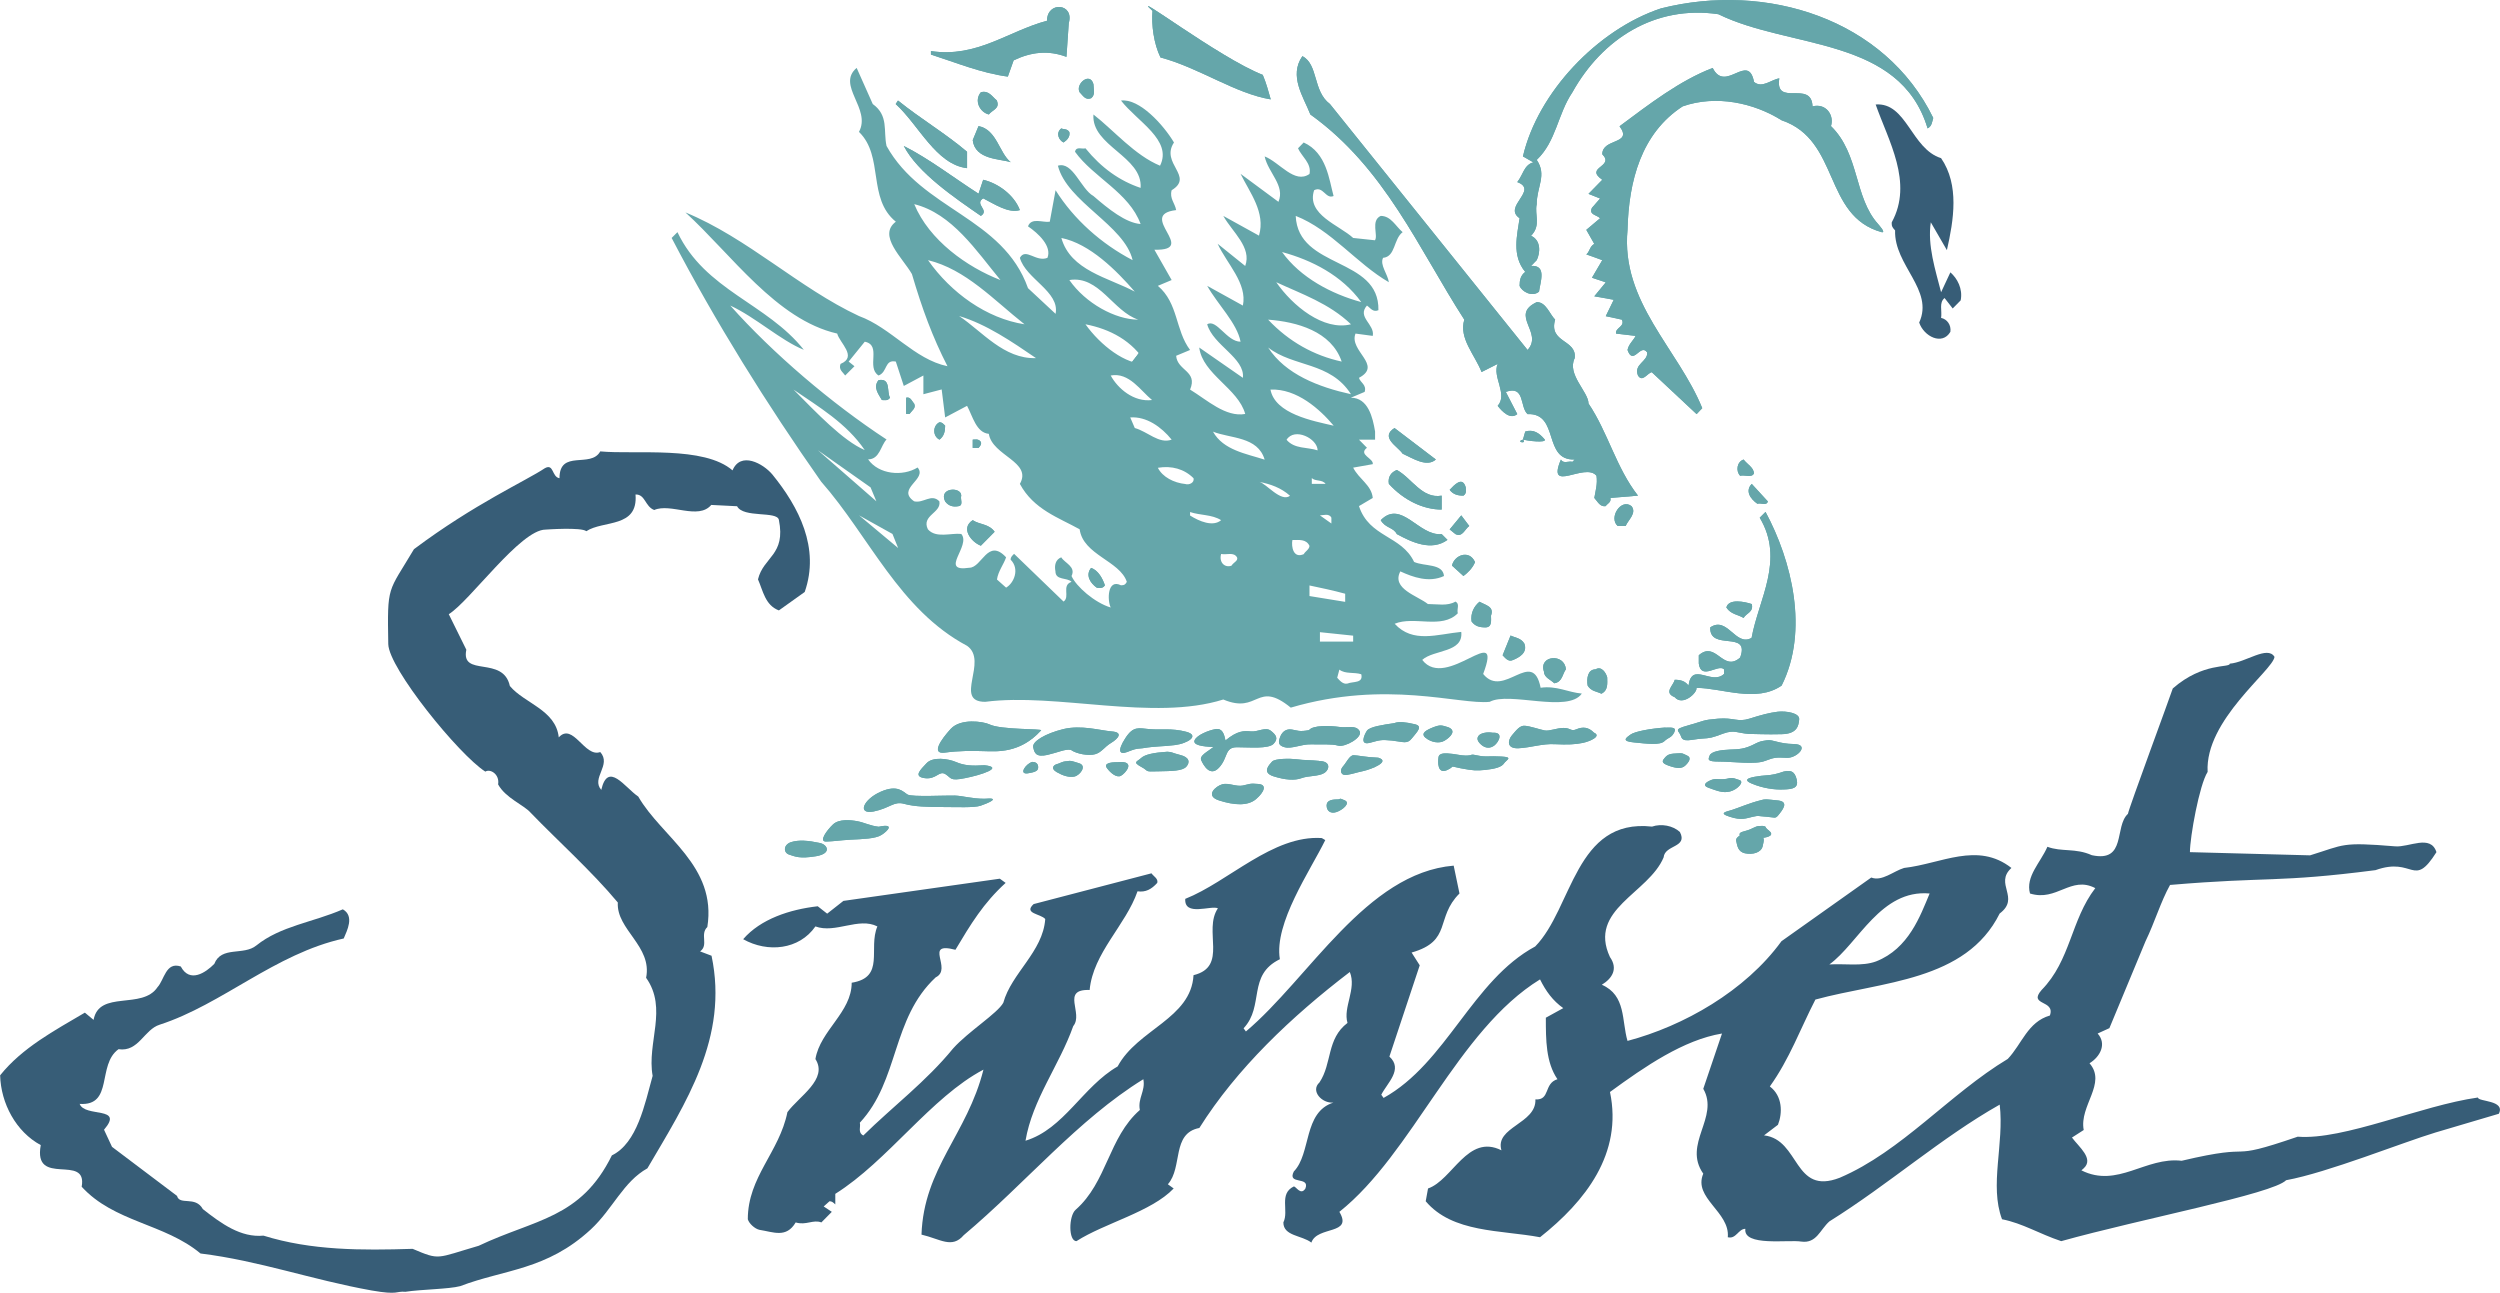 <svg version="1.2" xmlns="http://www.w3.org/2000/svg" viewBox="0 0 1723 891" width="1723" height="891">
	<title>Property 1=Default-svg</title>
	<style>
		.s0 { fill: #375d77 } 
		.s1 { fill: #65a6aa } 
	</style>
	<path id="Layer" class="s0" d="m504.8 324.3c5.6-13.5 21.2-4.8 27.5 2.7 18.3 22.5 32.9 50.7 22.3 81l-17.8 12.7c-9.5-3.6-10.9-13.5-14.4-21.4 3.8-15.7 19.3-16.6 14.4-41-1.2-6.3-24.5-1.1-28.8-9.4l-17.8-0.9c-9 10.6-28-1.5-39.3 3.5-6.4-2.4-6.1-10.9-12.9-10.7 1.9 23.3-22.2 17.6-33.9 25.3-3.4-2.9-28.1-1.1-28.1-1.1-17.3 0-52.2 49.4-66.7 58.3l12.1 24.5c-4 19.2 25.4 3.8 30 25 10 12 31.7 16.4 33.7 35.4 9.8-10.7 17.9 14.2 28.6 10.1 8 9-6.5 17.9 0.7 26.1 4.6-20.1 16.3-1.6 25.5 4.6 16.1 28 54.3 47.6 47.6 89.9-5.3 5 1.1 12.5-5 16.8l7.9 3c11.9 56.4-17.7 101.3-44.2 146.5-16.7 9.3-23.8 28-39 42.1-30.5 28.2-59.7 27.5-90 39.1-7.9 2.1-26.8 2.2-37.8 3.9-6.7-0.6-4.4 2.4-23.2-0.9-41.4-7.4-77.4-20.5-118-25.5-24.8-20.7-59.5-21.5-81.9-46 4.2-23.4-33.7 0.8-28.2-28.7-17.1-9.2-27.5-28.8-28-48.1 15.3-19.1 37.6-30.9 58.4-43.2l6 5c3.8-20.8 33.6-6.7 44.1-22.6 4.6-4.9 5.7-17.7 16-14.2 6.2 11.7 17.2 4.2 23.1-1.8 4.9-12.5 20.2-5.5 29-12.7 16.8-13.5 39-15.9 59.6-24.9 8.2 4.7 2.8 14.8 0.6 20.1-47.4 10.5-83.7 45.4-126.8 59.4-10.8 3.3-14.5 19-28.4 16.9-15 10.7-3.3 39.3-26.8 37.7 3.6 9.6 31 1.3 16.8 17.8l5.5 11.8 44.8 33.8c1.8 6.8 12.7-0.2 17.8 9.1 12.7 10 26.2 19.8 41.8 18.3 33.1 10.3 67.6 10.2 102.8 9.1 19.1 8.1 15.9 6.5 45.5-2.1 38.7-18.4 70.3-18.6 91.8-62.3 17.5-8.5 22.7-35.4 28.1-54.8-4.1-23 10.6-46.3-4.5-67.6 4.4-21.8-20.6-33.2-19.5-51.9-18.2-21.8-41.6-42.7-60.1-61.9-4.6-5.3-17.3-10.1-22.4-19.5 1.2-6.9-5.4-11-8.8-8.8-18.2-11.6-66.6-71.2-66.9-87.9-0.7-41.3-0.4-34.9 17.7-65.4 41.8-31.3 77.2-47.1 90.2-55.8 6.3-3.5 4.7 6 10.1 6.9 0-20.2 21.6-6.6 28.1-18.5 24.4 2.3 71.5-4.1 91.3 13.2z"/>
	<path id="Layer" fill-rule="evenodd" class="s0" d="m1567.6 452.7c-1.1 9.4-48.1 43.6-46.1 79.3-5.7 8.8-12.2 45-12.2 55.3l82.8 2.2c24.1-7.4 21-9.3 58.7-6.2 9.6 0.8 24.4-8.5 28.4 4-16.1 25.5-15.4 2.9-42 12.4-68.3 8.8-73.3 4.4-141.6 10.2-6.5 11.7-10.5 25.6-16.9 38.8l-24.9 59.9-8.1 3.7c6.5 7.3 1.6 16.1-5.6 20.5 12.1 13.9-7.2 29.2-4 46l-8.1 5.2c4.9 6.6 15.3 14.6 8.1 21.2l-1.6 1.4c24.9 12.5 44.2-9.5 69.1-6.6 55.5-13.1 26.9 1.6 80-16.6 31.9 2.5 85-21.5 124.2-27 0 3 19.2 1.7 14.4 11.2 0 0-16.7 5-43.6 12.9-22.6 6.8-74.5 27.7-103 32.9-9.1 9.4-100.2 26.7-155 42-15.3-5.1-26.3-12.2-40.8-15.1-8.8-23.4 1.6-51.9-1.6-79-40.2 22.7-76.4 54.9-117.4 80.5-6.5 5.8-8.8 15.3-19.3 13.9-8.8-1.5-40.2 3.6-38.6-8.8-4.8 0-6.4 7.3-12.1 5.8 1.6-17.5-24.1-27-16.9-43.8-14.4-20.5 11.3-38.8 0-58.5l12.9-38.1c-26.5 4.4-53.1 22.7-77.2 40.3 8.9 42.4-16.9 75.3-48.2 100.1-27.3-5.1-60.3-2.9-78.8-24.8l1.6-8.8c16.9-5.8 27.3-38 50.6-26.3-4.8-16.1 24.2-18.3 23.4-35.1 10.4 0.7 5.6-11 15.2-13.9-8-11.7-8-27.1-8-42.4l12-6.6c-7.2-5.1-12-11.7-16-19.8-57.1 35.1-87.7 120-138.3 160.2 9.6 16.1-15.3 9.5-19.3 21.2-6.5-5.1-19.3-4.4-19.3-13.9 4-8-3.3-19.7 7.2-24.8 1.6 0 4.8 6.5 8 1.4 3.3-8.7-12.8-2.2-8-11.7 12.1-12.4 6.4-40.9 27.3-47.5-8 0.7-16-8.1-9.6-13.9 8.8-13.2 4.8-30 19.3-41-3.2-10.9 6.4-23.4 1.6-35.1-40.2 30.7-78 66.6-103.7 107.5-19.3 3.7-11.3 27.1-21.7 38.8l4 2.9c-15.3 16.1-47.7 23.9-67 36.3-5.6 0-5.4-17.3-0.6-21.6 21.8-19.1 22.6-49.8 44.3-68.8-1.6-8 4-13.1 2.4-21.2-45.1 27.8-81.2 71.7-123.8 107.5-8.1 9.5-16.2 2.6-29.1-0.4 1.6-46 31.5-69.1 42.7-113.7-36.1 19-65.9 62.9-102.1 85.6v7.3c-1.6-1.5-2.4-2.2-4-2.2l-4 3.6 5.6 3.7-7.2 7.3c-5.7-2.2-10.5 2.2-17.7 0-6.5 11-15.3 6.6-25 5.1-3.2-0.7-7.2-4.4-8-7.3 0-29.2 21.7-46.1 27.3-73.8 8.1-11 28.2-22.7 19.3-36.6 3.3-19.7 25-32.2 25-52.6 23.3-3.7 11.2-23.5 17.7-38.8-12.9-6.6-29 5.1-42.7 0-11.2 16.1-32.9 18.3-49.8 8.8 12-13.9 32.1-20.5 51.4-22.7l6.5 5.1 11.2-8.8 107.8-15.3 4 2.9c-15.3 13.9-24.1 28.5-34.6 46.1-22.5-5.9-1.6 13.2-13.6 19-30.6 28.5-25 70.9-52.3 100.2 0.8 2.9-1.6 6.6 2.4 8.8 20.1-19.8 43.4-37.3 61.9-60 10.5-11.7 30.6-24.2 34.6-31.5 5.6-20.4 27.3-35.1 28.9-57.7-3.2-3.7-15.2-3.7-8-10.3l81.2-21.2c1.6 2.2 4.8 3.7 4 6.6-4 4.4-8 6.6-13.6 5.8-8.1 23.4-30.6 42.4-33 68-20.1-0.7-4 16.1-11.3 24.9-9.6 27.1-28.1 50.5-32.9 79 26.5-8.1 39.4-37.3 63.5-51.2 13.7-25.6 50.6-32.9 52.3-62.9 24.1-5.9 6.4-30.7 16.8-46.1-4.8-2.2-23.3 5.9-22.5-6.5 29.8-11.8 60.3-44.1 94.1-41.9l2.4 1.4c-10.4 21.2-35.4 57.3-31.3 82.1-22.6 11-10.5 32.2-25 47.6l1.6 2.2c43.5-36.6 82.9-109.2 143.2-114.3l4 19.2c-16.9 16.8-4.8 32.7-33 40.7l5.6 8.8-20.9 62.9c9.7 8.8-1.6 18.3-5.6 26.3l1.6 2.2c43.4-24.1 61.1-81 104.5-104.4 25.8-26.3 27.4-88.5 80.5-82.6 6.4-2.2 14.4-0.7 19.2 3.7 5.7 10.9-10.4 8.7-11.2 17.5-10.4 24.9-52.3 35.8-37 68.7 5.7 8.1 1.6 14.7-5.6 19.1 16.8 7.3 13.6 24.8 17.7 38.7 38.6-10.2 81.2-34.4 106.1-68.7l61.9-43.9c7.3 2.9 15.3-4.4 22.6-6.6 25.7-2.9 50.6-18.3 74 0-12.1 11 6.4 20.5-8.1 31.4-23.3 46.8-81.2 46.8-127 59.3-10.5 20.4-17.8 40.9-31.4 59.9 8.8 6.6 8.8 18.3 5.6 26.4l-9.6 7.3c24.9 2.9 20.1 41.7 52.2 29.2 42.6-18.2 75.6-57.7 115.8-81.9 9.7-10.2 13.7-25.5 29-29.9 4-11-15.3-6.6-5.7-17.6 20.1-20.5 20.1-48.2 37-70.2-16.9-8.8-26.5 9.5-45 3.7-3.2-11.7 7.2-21.2 12-32.2 9.7 3.7 19.3 0.7 30.6 5.8 24.1 5.2 15.3-19.7 24.9-28.5 0.8-4.4 29.3-81.3 30.9-86.4 20.9-18.3 39.3-14 39.3-17.1 10.9-0.8 26-12.7 30.8-4.7zm-306.8 212c10.4-0.7 22.5 1.5 32.2-2.1 22.5-8.8 30.5-31.5 36.9-46.8-33.7-3-49 34.3-69.1 48.9z"/>
	<path id="Layer" class="s0" d="m1344.2 187.7c4.7 4.1 8.7 11.3 7.1 19.3l-5.5 5.6-5.6-7.2c-4 3.2-1.6 8.8-2.4 13.7 4 0.8 7.1 4.8 6.4 9.6-5.6 9.6-18.3 3.2-21.5-6.4 10.4-22.5-17.4-39.4-16.6-63.5-2.8-2.9-2.3-4.1-2.3-5.6 15-27.4-2.4-56.3-11.1-81.2 21.4-1.6 24.5 30.6 45.1 37 12.7 18.5 8.7 42.6 4 63.4l-11.1-19.2c-2.4 16 3.2 32.9 7.1 48.2l6.4-13.7z"/>
	<path id="Layer" class="s1" d="m812.2 267.7l-3.9 6.4-30.1-13.7c-3.2-10.4 7.9-14.4 9.5-23.3 11.8 4.8 15.8 20.9 24.5 30.6z"/>
	<path id="Layer" class="s1" d="m1332.4 81.3c-0.8 2.4-0.8 5.6-3.9 7.2-19.1-63.4-95.1-54.6-144.2-78.7-43.6-6.4-80 16.9-100.6 53.8-10.3 15.3-11.1 33.8-24.6 46.6 7.2 10.5 0 18.5 0 30.6-1.6 7.2 3.2 14.4-3.9 21.7 7.1 3.2 6.3 12 3.9 16.8l-3.9 4c11.1-0.8 6.3 11.3 5.5 17.7-4.7 4-11.9 0-13.4-4 0-4 0.7-7.2 3.9-9.6-9.5-11.3-5.5-25.7-3.9-37-11.9-8 13.4-19.3-1.6-24.9 3.9-4.8 4.7-12 11.1-13.6l-7.2-4.1c10.3-44.2 51.5-87.5 95.1-102 72.8-18.4 154.4 7.2 187.7 75.5z"/>
	<path id="Layer" class="s1" d="m736.6 15.9l-1.6 23.3c-12.6-4.8-24.5-3.3-36.4 2.4l-4 11.2c-18.2-2.4-35.6-9.6-53-15.2v-2.4c31.7 4.8 53-13.7 80-20.9 0-13.7 19-12.1 15 1.6z"/>
	<path id="Layer" class="s1" d="m870.3 51.6c2.4 5.7 3.9 11.3 5.5 16.9-24.5-4-49.1-21.7-76-28.9-4.7-9.7-6.3-22.5-5.5-32.1-18-16.4 46.3 32.6 76 44.1z"/>
	<path id="Layer" class="s1" d="m916.6 71.7l136.2 169.5c11.1-12.1-12.7-24.1 6.4-33 6.3 0 8.7 8.1 12.6 12.1-4.7 16.1 15.1 13.6 13.5 26.5-5.6 11.2 9.5 23.3 9.5 31.3 13.5 20.1 19 44.2 34.1 63.5l-19 1.6c0.7 3.2-2.4 4-3.2 5.6-4 0.8-5.6-3.2-7.9-5.6 0.8-4.8 2.3-9.6 1.5-15.3-7.9-9.6-34.8 12.9-24.5-11.2 1.6 3.2 5.5 0.8 7.9 1.6l1.6-1.6c-22.2 0.8-10.3-32.1-32.5-31.3-5.5-4.8-1.6-20.1-15-15.3l7.9 15.3c-4.8 4-10.3-1.6-13.5-5.7 7.2-8-3.9-20 0-28.9l-11.1 5.6c-4.7-12-15.8-23.3-11.9-36.1-31.6-49-54.6-104.5-106.1-141.4-4.7-12.1-15-26.5-5.5-40.2 11.1 5.7 7.1 24.1 19 33z"/>
	<path id="Layer" class="s1" d="m1208.8 56.4c5.6 4.8 11.9-1.6 17.5-2.4-3.2 20.1 22.2 0.8 22.9 19.3 9.5-2.4 15.1 6.4 12.7 13.6 19.8 19.3 15.8 49 32.5 67.5 0.7 0.9 5.7 6.3 2.4 5.6-40.4-11.2-28.5-63.4-68.9-77.1-19.1-12-45.2-17.7-68.2-9.6-28.5 18.5-37.2 51.4-38 85.1-4.7 49.8 34.9 82 51.5 122.9l-3.9 4.1-30.9-28.9c-3.2 0.8-6.4 7.2-9.5 2.3-3.2-8 7.1-9.6 6.3-16-4.7-6.4-9.5 9.6-13.5-1.6 0.8-4.1 4-6.5 5.6-9.7l-13.5-1.6c-0.8-4 6.4-4.8 4-9.6l-11.1-2.4 5.5-11.3-13.4-2.4 7.9-9.6-9.5-3.2 7.1-12.1-11-4c2.3-1.6 2.3-5.6 5.5-7.2l-5.5-9.7 9.5-8c-2.4-2.4-8-2.4-5.6-7.2l5.6-6.4-8-3.2 9.5-9.7c-12.6-8.8 8.8-8.8 0-17.6 0-11.3 21.4-6.5 11.9-19.3 20.6-15.3 41.2-31.3 64.2-40.2 8.7 17.7 24.5-11.2 28.5 9.7z"/>
	<path id="Layer" class="s1" d="m753.6 58c0 3.2 1.6 7.2-1.6 9.7-4 1.5-5.5-1.7-7.9-4.1-3.2-5.6 7.1-14.4 9.5-5.6z"/>
	<path id="Layer" class="s1" d="m687 69.3c2.4 5.6-3.1 6.4-5.5 9.6-6.3-1.6-10.3-9.6-5.5-15.3 5.5-1.6 7.9 3.2 11 5.6z"/>
	<path id="Layer" class="s1" d="m666.5 104.6v11.3c-21.4-2.5-33.3-29.8-49.2-44.2l1.6-2.4c15.9 12.8 32.5 22.5 47.6 35.3z"/>
	<path id="Layer" class="s1" d="m696.6 111.8c-7.2-2.4-24.6-1.6-26.2-15.2l4-9.7c12.6 2.4 14.2 18.5 22.2 24.9z"/>
	<path id="Layer" class="s1" d="m737 91c0.7 3.2-1.6 5.6-4 7.2-3.2-1.6-5.6-6.4-1.6-9.7 1.6 0.8 4 0 5.6 2.5z"/>
	<path id="Layer" class="s1" d="m674.4 133.5l3.2-9.6c10.3 2.4 21.3 10.4 25.3 20.9-7.9 2.4-17.4-4.1-25.3-8.1-6.4 4.1 4.7 8.1-1.6 12.1-17.5-12.1-43.6-29.7-53.1-48.2 17.4 8.8 34.1 21.7 51.5 32.9z"/>
	<path id="Layer" class="s1" d="m717.9 268.5v3.2c-15.8-2.4-30.9-8.8-41.9-22.5 14.2 0 27.7 12.9 41.9 19.3z"/>
	<path id="Layer" class="s1" d="m613.4 274.1c-1.6 2.4-4 1.6-5.6 1.6-2.3-4-6.3-8.8-2.3-13.7 8.7-1.6 5.5 8.1 7.9 12.1z"/>
	<path id="Layer" class="s1" d="m630 278.1c1.6 3.2-1.6 4.8-3.1 7.2h-2.4v-11.2c3.1-0.8 3.9 2.4 5.5 4z"/>
	<path id="Layer" class="s1" d="m727.5 293.4c-10.3 5.6-21.4-4.8-30.9-9.6v-5.7c10.3 4 22.1 4.8 30.9 15.3z"/>
	<path id="Layer" class="s1" d="m651.4 293.4c0 4-0.8 7.2-3.9 9.6-4.8-2.4-4.8-9.6 0-12 1.5 0 2.4 0.8 3.9 2.4z"/>
	<path id="Layer" class="s1" d="m989.6 316.7c-6.3 5.6-15.8-0.8-22.9-4-3.2-4.9-15.9-11.3-5.6-17.7l28.5 21.7z"/>
	<path id="Layer" class="s1" d="m1064.7 303c0.8 2.4-11.9 0.8-15.1 0-5.5 1.6 3.2 3.2 0 0l1.6-5.6c5.6-1.6 9.5 0.8 13.5 5.6z"/>
	<path id="Layer" class="s1" d="m676 304.6c0.7 1.6-0.8 3.2-1.6 4.1h-4v-5.7c1.6 0 4-0.8 5.6 1.6z"/>
	<path id="Layer" class="s1" d="m733 316.7v3.2c-7.9 0.8-19.8-3.2-19-11.3 8.7-3.2 12.7 4.9 19 8.1z"/>
	<path id="Layer" class="s1" d="m1208.8 326.3c-1.5 3.2-6.3 0.8-9.5 1.6-3.1-3.2-2.3-9.6 2.4-11.2 2.4 3.2 7.1 5.6 7.1 9.6z"/>
	<path id="Layer" class="s1" d="m993.6 341.6v9.6c-12.7 0-26.1-6.4-36.4-17.7-0.8-4.8 1.5-8 5.5-9.6 10.3 5.6 17.4 20.1 30.9 17.7z"/>
	<path id="Layer" class="s1" d="m1010.2 336c0 1.6 0.8 4-1.6 5.6-3.9 0-7.1-0.8-9.5-4 3.2-3.3 8.8-9.7 11.1-1.7z"/>
	<path id="Layer" class="s1" d="m1218.4 345.6c-0.9 3.2-4.8 0.8-7.2 1.6-4.7-3.2-8.7-8.8-3.9-13.7l11.1 12.1z"/>
	<path id="Layer" class="s1" d="m662.5 341.6c-0.8 2.4 1.6 6.4-1.6 7.2-3.9 0.8-7.1 0-9.5-3.2-4.7-9.6 11.1-10.4 11.1-4z"/>
	<path id="Layer" class="s1" d="m1124.4 348.8c3.9 4.8-2.4 9.7-4 13.7h-5.5c-6.4-5.6 2.3-19.3 9.5-13.7z"/>
	<path id="Layer" class="s1" d="m997.6 372.1c-11.1 8-24.6 1.6-34.9-4-2.4-4.8-7.9-4-11.1-9.6 14.3-14.5 26.2 11.2 42 9.6z"/>
	<path id="Layer" class="s1" d="m1227.9 472.5c-17.5 12.1-41.2 1.6-58.7 1.6 0.8 3.2-9.5 12.9-15 6.4-7.9-3.2-0.8-8 0-12 4 0 7.1 0.8 9.5 4 2.4-16.8 15.8 0 24.5-8v-3.2c-3.9-4-15.8 8-17.4-4v-5.7c11.9-10.4 16.6 12.1 28.5 1.6 7.2-19.3-21.3-4-20.6-20.8 11.9-8.1 17.5 13.6 28.5 7.2 4.8-26.5 23-53.8 5.6-82.8l4-4c18.2 33.8 30 82 11.1 119.7z"/>
	<path id="Layer" class="s1" d="m1012.6 362.5c-3.2 2.4-4.8 8-9.5 5.6l-4-3.2 8-9.7z"/>
	<path id="Layer" class="s1" d="m685.5 366.5l-9.5 9.6c-6.4-2.4-14.3-12-5.6-17.6 4.8 3.2 11.1 2.4 15.1 8z"/>
	<path id="Layer" class="s1" d="m1016.6 387.4c-1.6 4-4.8 7.2-8 9.6l-7.9-7.2c1.6-7.2 11.9-11.3 15.9-2.4z"/>
	<path id="Layer" class="s1" d="m761.5 403.4c-1.6 2.5-3.9 1.7-5.5 1.7-4.8-3.3-8-8.9-4-13.7 4.8 1.6 7.9 7.2 9.5 12z"/>
	<path id="Layer" class="s1" d="m1027.6 424.3c0 3.2 0.9 8.1-3.9 8.1-4 0-7.1-0.8-9.5-4.1-0.8-5.6 1.6-10.4 5.5-13.6 4 2.4 10.3 3.2 7.9 9.6z"/>
	<path id="Layer" class="s1" d="m1207.3 416.3c1.5 5.6-4 6.4-5.6 9.6-3.9-2.4-8.7-2.4-11.9-7.2 1.6-6.4 12.7-4 17.5-2.4z"/>
	<path id="Layer" class="s1" d="m1050.6 443.6c2.4 6.4-3.9 9.7-7.9 11.3-3.2 1.6-5.5-1.7-7.1-3.3l5.5-13.6c3.2 1.6 7.1 1.6 9.5 5.6z"/>
	<path id="Layer" class="s1" d="m1079.2 461.3c-2.4 3.2-2.4 8.8-8 9.6-2.4-2.4-7.1-4-7.1-8-3.9-11.3 14.3-12.9 15.1-1.6z"/>
	<path id="Layer" fill-rule="evenodd" class="s1" d="m1061.7 474q0 0 0 0 0 0.1 0 0.1zm0.1 0c11-1.6 18.9 3.2 28.4 4-9.5 13.7-50.1-1.6-63.5 5.7-20.7 2.2-71.3-15.4-137.1 4-23.7-19.3-21.9 4.8-46.5-5.6-48.3 15.2-115-4.8-164.1 1.6-22.2 0 2.5-28.1-12.5-38.6-46.8-24.9-67.4-75.5-100.6-113.2-37.3-53.1-72.9-110.1-103-167.9l4-4c19 40.1 61.7 49 87.1 81.1-15.9-6.4-33.3-22.5-50.7-30.5 29.3 32.9 69.7 67.4 107.7 92.3-4 4.1-4.7 13.7-12.7 13.7 7.2 10.4 23.8 12 34.1 5.6 7.1 8.1-15.1 14.5-2.4 23.3 6.4 1.6 11.9-5.6 17.4 0 1.6 8-12.6 9.6-7.9 19.3 5.6 6.4 15.8 2.4 23 3.2 7.1 8.1-15.8 26.5 5.5 23.3 8.8 0 12.7-20.9 25.4-7.2-1.6 4.8-5.5 9.6-6.3 15.3l6.3 5.6c5.5-3.2 9.5-12.9 3.1-19.3 0-1.6 0.8-2.4 2.4-4l34.1 32.9c4.7-3.2-1.6-11.2 5.5-13.6-3.1-3.2-11.1-0.8-11.1-7.3-0.8-4 0-8 4-9.6 2.4 4 10.3 6.4 7.1 12.9 3.2 7.2 15.9 18.4 27 21.7-2.4-4.9-2.4-20.1 7.1-15.3 2.4 0 3.2-0.8 4-2.4-4.8-14.5-30.1-18.5-32.5-36.2-14.3-8-31.7-13.6-41.2-31.3 8.7-15.3-19-19.3-21.4-34.5-8.7-0.8-11.1-12.1-15-19.3l-15.1 8-2.4-19.3-12.6 3.3v-12.9l-13.5 7.2-5.5-16.8c-7.9-1.6-5.6 7.2-11.9 9.6-8.7-5.6 2.4-20.9-9.5-23.3l-11.1 13.7 4 3.2-6.4 6.4c-1.6-2.4-4.7-4-3.2-8 11.9-4.9-0.7-14.5-2.3-20.9-42-9.6-72.9-54.6-104.6-83.5 42.8 17.6 78.4 52.2 119.6 71.4 22.2 8.1 38 29.8 61 34.6-10.3-20.1-17.4-39.4-24.5-63.5-6.4-11.2-23.8-26.5-11.1-36.1-19.8-16.1-8-45-25.4-61.9 8.7-16-15.8-32.1-1.6-44.1l11.1 24.9c11.1 8 7.2 18.4 9.5 28.9 24.6 44.2 80.1 49 97.5 98l19 17.7c3.1-15.3-20.6-24.1-24.6-38.6 4-7.2 11.1 3.2 19 0 3.2-8-6.3-16.9-13.4-21.7 2.3-6.4 10.3-2.4 15-3.2l4-21.7c12.6 20.1 31.6 37 53.1 48.2-5.6-24.1-45.2-40.1-51.5-65.1 10.3-3.2 15.8 16.1 24.5 20.9 10.3 8.9 22.2 18.5 32.5 19.3-7.9-21.7-32.5-32.1-45.2-49.8 0.8-4 4.8-1.6 7.2-2.4 11 13.6 23.7 22.5 38 27.3 1.6-21.7-34.1-28.9-32.5-50.6 14.3 11.2 28.5 28.1 45.9 35.3 8.8-17.6-15.8-30.5-26.9-44.9 12.7-1.6 29.3 16.8 36.5 28.9-9.6 14.5 14.2 23.3-1.6 32.9-1.6 5.7 2.3 8.9 3.1 13.7-27.7 3.2 15.9 28.1-15 27.3l11.9 20.9-9.5 4c14.2 12 11.9 30.5 22.2 44.2l-9.6 4c0.8 10.4 15.1 10.4 9.6 23.3 11.8 7.2 24.5 19.2 38 16.8-4.8-17.6-29.3-27.3-31.7-45.8l30.1 20.9c1.6-13.6-20.6-22.5-24.6-36.9 6.4-4 13.5 12 23 12-2.4-12.8-15.8-25.7-23-38.5l24.6 13.6c3.2-15.3-11.1-28.9-17.4-42.6l19 15.3c4.7-12.8-8.8-23.3-15.1-34.5l24.6 13.6c4.7-16-6.4-29.7-12.7-42.6l26.1 19.3c4.8-11.2-7.1-20-9.5-31.3 10.3 4 20.6 19.3 30.9 12.1 1.6-7.3-5.5-12.1-7.9-17.7l3.9-4c15.9 7.2 17.5 25.7 20.6 36.9-5.5 2.4-7.1-7.2-13.4-4-5.6 16.8 17.4 24.1 26.9 32.9l15 1.6c2.4-3.2-3.1-13.6 4-16.8 7.1 0 10.3 7.2 15.1 11.2-6.4 4.8-4.8 16.9-13.5 17.7-2.4 4.8 3.2 11.2 4 16.8-22.2-12.8-39.7-36.1-64.2-45.7 1.6 36.9 57.8 28.1 57 65-3.9 1.6-5.5-1.6-7.9-3.2-7.1 8 5.6 12.9 4 20.9l-11.9-1.6c-4.7 12 19 21.7 2.4 30.5 0.8 3.2 5.5 4.8 3.9 9.7l-9.5 4c11.9 0 15.1 13.6 16.7 23.3v5.6h-11.1l5.5 5.6c-6.3 4.8 4.8 7.3 4 11.3l-13.5 2.4c4 8 12.7 12 13.5 20.9l-9.5 5.6c7.1 21.7 29.3 20.1 38 38.5 7.2 3.2 19.8 0.9 20.6 9.7-10.3 4.8-21.4 0.8-30.1-3.2-6.3 12 11.9 16.8 19 22.5 6.4 0 13.5 1.6 19-1.7 3.2 1.7 0.8 4.9 1.6 8.1-11.1 11.2-30.1 1.6-43.5 7.2 12.6 13.7 29.3 7.2 45.9 5.6 1.6 14.5-19 12.1-26.9 19.3 16.6 21.7 56.2-28.1 42 9.7 14.2 17.6 34-18.5 39.6 9.5zm-431.7-333.3c10.3 24.9 36.4 43.4 59.4 52.3-16.6-20.1-33.3-45.8-59.4-52.3zm76 82.8c-21.4-16.9-40.4-37.8-66.5-44.2 15.8 22.5 40.4 40.2 66.5 44.2zm7.9 23.3c-16.6-11.3-34-23.3-53-29 15.8 10.5 30.9 29.8 53 29zm-118 63.4c-12.6-18.5-31.6-29.7-49.1-41.7 15.9 16 34.1 35.3 49.1 41.7zm-32.4 0l0.1 0.1-0.1-0.1zm0.1 0.1l40.3 35.2-4-9.6zm55.3 67.4l-3.9-9.7-23-12.8zm264.6-204c12.6 17.6 34 28.9 54.6 34.5-13.5-18.5-34.1-28.9-54.6-34.5zm-4 20.8c11.1 16.1 32.5 33.8 51.5 29-15.1-14.5-34.1-20.9-51.5-29zm-5.6 25.8c14.3 15.2 31.7 24.8 50.7 28.9-7.1-20.9-30.9-27.4-50.7-28.9zm0 19.2c11.9 18.5 34.9 27.3 57.1 32.2-14.3-22.5-39.6-18.5-57.1-32.2zm35.7 115.7l7.9 5.6v-4c-1.6-3.2-5.6-1.6-7.9-1.6zm3.9-21.7c-2.3-3.2-7.1-1.6-9.5-4v4zm5.6-40.1c-9.5-11.3-25.4-25.7-43.6-24.9 3.2 16.8 29.3 21.6 43.6 24.9zm-187.7-129.4c6.3 22.5 32.4 27.3 50.6 37-12.6-14.5-30.9-33-50.6-37zm53 56.3c-17.4-5.7-26.9-30.6-47.5-27.3 11.1 16 31.7 27.3 47.5 27.3zm5.6 30.5c-9.5-16.1-25.4-24.1-42-27.3 10.3 14.4 27.7 28.1 42 27.3zm3.9 24.9c-7.9-6.4-15.8-19.3-28.5-16.9 4.8 8.9 15.9 18.5 28.5 16.9zm-15 12.1l3.1 7.2c8.8 2.4 16.7 11.2 25.4 8-7.1-8.8-17.4-16.1-28.5-15.3zm38 45.8c2.4 0.8 6.3-0.8 5.6-4-6.4-6.4-15.1-8.8-24.6-7.2 3.2 6.4 11.1 10.4 19 11.2zm24.6 24.9c-6.4-4-14.3-3.2-21.4-5.6v2.4c6.3 4 15.8 8 21.4 3.2zm11 25.7c-2.3-4-7.1-1.6-11-2.4-1.6 5.6 2.3 9.7 7.1 8.1 1.6-2.5 4.7-3.3 3.9-5.7zm19-67.4c-4.7-16.1-23.7-14.5-35.6-19.3 7.1 12.8 23 15.2 35.6 19.3zm-3.9 15.2q0.1 0.1 0.2 0.1-0.1 0-0.2-0.1zm0.2 0.1c4.8 1.1 14.9 14.3 21.2 9.6-6.3-5.6-13.4-8-21.2-9.6zm40.2-21.7c0-8.1-15.9-16.1-21.4-7.3 5.5 6.5 14.2 4.9 21.4 7.3zm-5.6 65.8c-2.3-4.8-7.1-4-11.8-4-0.8 4.8 0.7 12.9 7.9 9.7 0.7-1.7 3.9-3.3 3.9-5.7zm0 34.6l24.6 4v-5.6c-8.7-2.4-16.7-4-24.6-5.7zm7.2 31.4h22.9v-4.1l-22.9-2.4zm19 28.9c3.9-1.6 11 0 9.5-6.4-4.8-1.6-11.1 0-15.1-3.2l-1.5 5.6c1.5 1.6 3.9 4.8 7.1 4z"/>
	<path id="Layer" class="s1" d="m1107.7 466.9c0 4 0.8 8.8-4 11.2-3.2-1.6-7.1-1.6-9.5-5.6-0.8-4.8 0-11.2 5.5-11.2 4-2.5 7.2 2.4 8 5.6z"/>
	<path id="Layer" class="s1" d="m678.4 517.7c-8.4-0.3-17.5-0.3-27.2 1-9.7 1.3-2.8-8.9 4.1-16.4 6.9-7.4 22.2-5 26.3-3.2 7.8 4.1 37.6 3 35.9 4.3-14.5 16-30.7 14.5-39.1 14.3z"/>
	<path id="Layer" class="s1" d="m678.5 527.4c14 1.5-2.6 6.8-13.4 8.9-10.8 2.2-9.3-0.2-13.6-2.8-4.3-2.6-6.2 3.9-14.2 2.8-8-1.1-3-5.7 1.3-10.3 4.3-4.6 14.7-3.2 20.3-0.8 5.6 2.4 10.8 2.8 19.6 2.2z"/>
	<path id="Layer" class="s1" d="m678.4 550.5c12.5-1.1 1.9 3.3-2.6 4.8-4.5 1.5-16.4 0.9-26.3 0.9-9.9 0-19.2-0.2-26.4-2.2-7.1-2-9.7 3-21.1 5.3-11.5 2.1-6.9-8.4 4.9-13.6 11.9-5.3 15.6 0.2 18.6 1.9 3 1.8 27 0.5 32.6 0.7 5.6 0.2 11.7 2.2 20.3 2.2z"/>
	<path id="Layer" class="s1" d="m607.6 575.4c-4.1 2.7-13.2 2.9-21.4 3.3-8.2 0.5-10.8 1.1-16.6 1.3-5.8 0.3 0.4-7.9 4.5-11.8 4.1-3.9 12.1-3.1 16.9-2.2 4.7 0.9 8.6 3.1 14.6 3.8 11.5-2.5 6.1 3 2 5.6z"/>
	<path id="Layer" class="s1" d="m564.6 580.9c5.4 0.8 9.3 7.2-2.1 9.2-11.5 1.9-14.5 0.2-18.6-1.1-4.1-1.3-4.1-6.8 1.3-8.6 5.4-1.7 11.9-1.1 19.4 0.5z"/>
	<path id="Layer" class="s1" d="m715.5 528.4c0.2 2.6-1.3 3.7-7.3 4.6-6.1 0.8-1.5-6.4 3.2-7.9 1.7 0 3.9 0.6 4.1 3.3z"/>
	<path id="Layer" class="s1" d="m743.6 526c5.8 1.7 0.8 8.3-3.1 9.2-3.8 0.8-8.2-0.7-12.3-3.1-4.1-2.4-2.3-4.8 0.3-5.5 2.6-0.6 2.8-1.7 6.9-2 3-0.4 2.3-0.4 8.2 1.4z"/>
	<path id="Layer" class="s1" d="m738 516.8c-3.9-0.7-8.5 1.7-16.2 3.5-7.8 1.7-8.9-1.3-9.7-5.3-0.9-3.9 8.2-9.4 20.7-12.5 12.5-3 25.2 0.9 33.4 1.6 8.2 0.6 4.4 5-0.4 7.9-4.7 2.8-6.5 6.5-11 7.8-4.5 1.3-12.9-0.2-16.8-3z"/>
	<path id="Layer" class="s1" d="m770.3 525.3c13.2-1.3 5.2 7.9 2.2 9.4-3 1.5-7.1-2-9.5-5.2-2.4-3.3 1.7-4.2 7.3-4.2z"/>
	<path id="Layer" class="s1" d="m787.4 515.7c-5.2 0.4-5.4 0.6-10.6 2.6-5.2 2-6.9-0.7-1.3-9.4 5.6-8.8 9.3-7 16.6-6.4 7.4 0.7 15.4-0.8 25.3 1.8 9.9 2.6 1.1 8.1-7.6 9.2-8.6 1.1-12.7 0.6-22.4 2.2z"/>
	<path id="Layer" class="s1" d="m804.5 518.1c3.8 0.2 2.5 0.6 8.8 2.2 6.3 1.5 7.1 5 4.3 8.1-2.8 3-9.7 3-19.6 3.2-10 0.3-5.6 0-11.7-3.2-6-3.3-2.4-3.5 0.2-6 2.6-2.4 8.7-3.7 17.9-4.3z"/>
	<path id="Layer" class="s1" d="m844.5 510.4c8.4-7 13-6.8 17.7-6.3 4.8 0.4 10-3.3 13.6-0.5 3.7 2.9 5.4 5.3 2 9-3.5 3.7-16.6 2.4-25.3 2.4-8.6 0-6 7.2-12.3 14-6.2 6.8-10.8-1.7-12.3-5-1.5-3.3 4.4-5.9 8.5-9.2-7.6-0.2-14.7-1.3-13-4.8 1.7-3.5 9.5-6.6 14.3-7.5 4.7-0.8 6 3.3 6.9 7.9z"/>
	<path id="Layer" class="s1" d="m902.2 503.2c2.6-3.5 14.5-3.1 20.8-2.2 6.2 0.8 11.4-1.5 14 2.8 2.6 4.4-10.2 11.4-14.7 10.1-4.5-1.3-11.6-0.7-18.6-0.9-6.9-0.2-13.3 3.3-18.3 2-5-1.3-4.3-4.1-3-7.4 1.3-3.3 4.1-5.5 8-4.8 3.8 0.6 4.9 1.7 11.8 0.4z"/>
	<path id="Layer" class="s1" d="m909.1 524.5c8.2 0 7.4 5.9 3.5 8.3-3.9 2.4-10.8 1.7-15.6 3.5q-7.1 2.6-19.4-1.3c-8.2-2.7-2.8-7.9-0.9-10.1 2-2.2 12.4-2.2 17.1-1.6 4.7 0.7 9.9 0.5 15.3 1.1z"/>
	<path id="Layer" class="s1" d="m867.1 540.3c6.5 0.4 4.1 5.7-1.5 10.5-5.7 4.8-14.9 4.2-25.3 0.9-10.4-3.3-2.1-10.1 2.2-11.2 4.3-1.1 9.5 1.8 14 0.9 4.5-0.9 4.7-1.7 10.6-1.1z"/>
	<path id="Layer" class="s1" d="m926.8 551.6c4.3 1.9-1.7 6.8-5.8 8.1-4.1 1.3-6.7-0.9-6.7-4.6 0-3.7 4.1-4.2 8.4-4.2 1.1 0-0.2-1.3 4.1 0.7z"/>
	<path id="Layer" class="s1" d="m949.9 522.2c8.7 2.6-4.5 7.9-10.3 9.2-5.9 1.3-6.5 1.8-11 2.6-4.6 0.9-5.5-3-3.1-5.7 2.4-2.6 4.6-7.8 7.4-7.8 2.8 0 7.5 1.3 17 1.7z"/>
	<path id="Layer" class="s1" d="m974.9 499.1c6.1 1.3 1.8 5.2-1.7 9.6-3.4 4.4-5.8 2.6-13.8 1.7-8-0.8-8.6-0.2-15.5 1.6-6.9 1.7-3.7-5.5-1.8-8.4 2-2.8 11.3-4.1 18.8-5.2 3.1-1.3 8-0.7 14 0.7z"/>
	<path id="Layer" class="s1" d="m995.7 510.4c-3.9 2.4-9.5 1.1-13.2-1.9-3.7-3.1 0.4-5.3 5.4-7.3 5-1.9 5.8-1.3 10.2 0 6 2.4 1.5 6.8-2.4 9.2z"/>
	<path id="Layer" class="s1" d="m1013.4 520.5c1.5-0.7 1.5-0.5 6.2 0.4 4.8 0.9 6.5 0 15.1 0.5 8.7 0.4 3.3 2.4 1.8 4.8-1.5 2.4-6.1 3.7-12.6 4.4-6.4 0.6-8.2 0.6-17.2-1.1-9.1-1.8-3-1.6-9.5 1.3-6.5 2.8-6.3-5.5-5.8-8.8 0.4-3.3 4.7-3 9.9-2.4 5.2 0.7 7.3 1.6 12.1 0.9z"/>
	<path id="Layer" class="s1" d="m1028.7 505c8-0.5 4.1 6.5 1.3 8.7-2.8 2.2-6.1 2.2-9.1-0.4-3-2.7-3.2-4.6-1.7-6.4 1.5-1.7 5.8-2.6 9.5-1.9z"/>
	<path id="Layer" class="s1" d="m1098.7 505c5.1 2.4-2.7 5.9-7.8 7-5.2 1.1-10.6 1.3-19.2 0.9-8.7-0.5-16.7 2.4-25.1 2.8-8.4 0.4-7.5-5.5-4.5-9 3-3.5 5.4-6.8 8.8-6.5 3.5 0.2 10.4 2.6 13.6 3.2 3.3 0.7 8.2-1.7 13.2-1.7 5 0 4.8 2.6 8.8 0.9 4.2-1.8 8.3-1.6 12.1 2.4z"/>
	<path id="Layer" class="s1" d="m1147.8 501.5c3.5 0 8-0.7 6.1 3.2-2 4-3.9 3.3-6.9 6.2-3.1 2.8-11.7 1.7-20.7 0.8-9.1-0.8-5.7-3.2-2.6-5.4 3-2.2 13.8-4.2 24.1-4.9z"/>
	<path id="Layer" class="s1" d="m1156.5 519.2c3.4-0.2 2.8 0 6.2 1.5 3.5 1.5 1.1 4.8-1.3 7-2.4 2.2-5.8 2-11.4 0-5.6-2-4.3-3.5-2.4-5.7 2-2.2 3.7-2.6 8.9-2.8z"/>
	<path id="Layer" class="s1" d="m1192.1 536.3c3-0.3 3 0.2 6.7 1.3 3.7 1.1-1.3 6.6-6.5 7.9-5.2 1.3-9.3-0.7-14.4-2.4-5.2-1.8-2.2-4 1.4-5.5 3.7-1.6 6.5 0.4 12.8-1.3z"/>
	<path id="Layer" class="s1" d="m1227 532.5c7-2.6 10-0.9 11.3 4.8 1.3 5.7-2.4 6.6-8.9 6.8-6.4 0.3-14.4-0.8-22.2-4.1-7.8-3.3 1.1-4.6 6.5-5.3 5.4-0.6 6.9-0.2 13.4-2.2z"/>
	<path id="Layer" class="s1" d="m1213.2 551.6c3.7-1.1 3.9-0.7 11.5 0 7.5 0.6 5.2 4.8 1.9 9-3.2 4.1-2.4 2.8-9.1 2.3-6.7-0.4-4.7-1-9.4 0-4.8 1.1-7.8 2.7-16 0-8.2-2.6-2.2-3.5 1.9-4.8 4.1-1.3 11.7-4.6 19.2-6.5z"/>
	<path id="Layer" class="s1" d="m1210.4 512.2c3-1.3 2.8-1.3 7.4-2 4.5-0.6 7.7 2.4 18.7 2.6 11 0.3 2.2 9.7-4.9 9.5-7.2-0.3-8.4-0.5-15.1 2.1-6.7 2.7-22 0.5-31.1 0.5-9.1 0-8.2-1.3-7.1-4.2 1-2.8 7.9-3.9 14-4.1 6-0.3 9.9 0 18.1-4.4z"/>
	<path id="Layer" class="s1" d="m1205 505.8c-7.7-0.6-9.7-3-17.4-0.2-7.8 2.9-8.5 3.1-15.1 3.5-6.7 0.5-12.6 2.9-13.9-1.5-1.3-4.4-6.2-4.6 5-7.7 11.2-3.1 9.5-3.7 20.5-4.6 11-0.9 13.4 2.6 21.6 0 8.2-2.6 13.8-4.1 19.6-4.8 5.9-0.6 15.1 0.9 14.7 5.3-0.4 4.3-1.3 10-12.1 10.2-10.8 0.3-18.1-0.2-22.9-0.2z"/>
	<path id="Layer" class="s1" d="m1206.5 573.7c2.9 0 4.6 0.4 7.2 2.2 2.5 1.7 2.1 3 1.1 7.4-1.1 4.4-7 5.9-12.1 4.8-5.2-1.1-5.4-5.7-6.1-8.5-0.6-2.9 3.9-5 9.9-5.9z"/>
	<path id="Layer" class="s1" d="m1214.6 569.2c3.7 0.6 0.6 0.2 4.5 3.2 3.9 3.1 0 4.6-4.5 5.1-4.5 0.4-4.8 2.6-9.7 3-5 0.5-5-2.1-5.9-4.8-0.8-2.6 3.1-2.4 7.2-4.1 4.1-1.8 4.1-2.4 8.4-2.4z"/>
	<path id="Layer" class="s1" d="m812.2 267.7l-3.9 6.4-30.1-13.7c-3.2-10.4 7.9-14.4 9.5-23.3 11.8 4.8 15.8 20.9 24.5 30.6z"/>
	<path id="Layer" class="s1" d="m1332.4 81.3c-0.8 2.4-0.8 5.6-3.9 7.2-19.1-63.4-95.1-54.6-144.2-78.7-43.6-6.4-80 16.9-100.6 53.8-10.3 15.3-11.1 33.8-24.6 46.6 7.2 10.5 0 18.5 0 30.6-1.6 7.2 3.2 14.4-3.9 21.7 7.1 3.2 6.3 12 3.9 16.8l-3.9 4c11.1-0.8 6.3 11.3 5.5 17.7-4.7 4-11.9 0-13.4-4 0-4 0.7-7.2 3.9-9.6-9.5-11.3-5.5-25.7-3.9-37-11.9-8 13.4-19.3-1.6-24.9 3.9-4.8 4.7-12 11.1-13.6l-7.2-4.1c10.3-44.2 51.5-87.5 95.1-102 72.8-18.4 154.4 7.2 187.7 75.5z"/>
	<path id="Layer" class="s1" d="m736.6 15.9l-1.6 23.3c-12.6-4.8-24.5-3.3-36.4 2.4l-4 11.2c-18.2-2.4-35.6-9.6-53-15.2v-2.4c31.7 4.8 53-13.7 80-20.9 0-13.7 19-12.1 15 1.6z"/>
	<path id="Layer" class="s1" d="m870.3 51.6c2.4 5.7 3.9 11.3 5.5 16.9-24.5-4-49.1-21.7-76-28.9-4.7-9.7-6.3-22.5-5.5-32.1-18-16.4 46.3 32.6 76 44.1z"/>
	<path id="Layer" class="s1" d="m916.6 71.7l136.2 169.5c11.1-12.1-12.7-24.1 6.4-33 6.3 0 8.7 8.1 12.6 12.1-4.7 16.1 15.1 13.6 13.5 26.5-5.6 11.2 9.5 23.3 9.5 31.3 13.5 20.1 19 44.2 34.1 63.5l-19 1.6c0.7 3.2-2.4 4-3.2 5.6-4 0.8-5.6-3.2-7.9-5.6 0.8-4.8 2.3-9.6 1.5-15.3-7.9-9.6-34.8 12.9-24.5-11.2 1.6 3.2 5.5 0.8 7.9 1.6l1.6-1.6c-22.2 0.8-10.3-32.1-32.5-31.3-5.5-4.8-1.6-20.1-15-15.3l7.9 15.3c-4.8 4-10.3-1.6-13.5-5.7 7.2-8-3.9-20 0-28.9l-11.1 5.6c-4.7-12-15.8-23.3-11.9-36.1-31.6-49-54.6-104.5-106.1-141.4-4.7-12.1-15-26.5-5.5-40.2 11.1 5.7 7.1 24.1 19 33z"/>
	<path id="Layer" class="s1" d="m1208.8 56.4c5.6 4.8 11.9-1.6 17.5-2.4-3.2 20.1 22.2 0.8 22.9 19.3 9.5-2.4 15.1 6.4 12.7 13.6 19.8 19.3 15.8 49 32.5 67.5 0.7 0.9 5.7 6.3 2.4 5.6-40.4-11.2-28.5-63.4-68.9-77.1-19.1-12-45.2-17.7-68.2-9.6-28.5 18.5-37.2 51.4-38 85.1-4.7 49.8 34.9 82 51.5 122.9l-3.9 4.1-30.9-28.9c-3.2 0.8-6.4 7.2-9.5 2.3-3.2-8 7.1-9.6 6.3-16-4.7-6.4-9.5 9.6-13.5-1.6 0.8-4.1 4-6.5 5.6-9.7l-13.5-1.6c-0.8-4 6.4-4.8 4-9.6l-11.1-2.4 5.5-11.3-13.4-2.4 7.9-9.6-9.5-3.2 7.1-12.1-11-4c2.3-1.6 2.3-5.6 5.5-7.2l-5.5-9.7 9.5-8c-2.4-2.4-8-2.4-5.6-7.2l5.6-6.4-8-3.2 9.5-9.7c-12.6-8.8 8.8-8.8 0-17.6 0-11.3 21.4-6.5 11.9-19.3 20.6-15.3 41.2-31.3 64.2-40.2 8.7 17.7 24.5-11.2 28.5 9.7z"/>
	<path id="Layer" class="s1" d="m753.6 58c0 3.2 1.6 7.2-1.6 9.7-4 1.5-5.5-1.7-7.9-4.1-3.2-5.6 7.1-14.4 9.5-5.6z"/>
	<path id="Layer" class="s1" d="m687 69.3c2.4 5.6-3.1 6.4-5.5 9.6-6.3-1.6-10.3-9.6-5.5-15.3 5.5-1.6 7.9 3.2 11 5.6z"/>
	<path id="Layer" class="s1" d="m666.5 104.6v11.3c-21.4-2.5-33.3-29.8-49.2-44.2l1.6-2.4c15.9 12.8 32.5 22.5 47.6 35.3z"/>
	<path id="Layer" class="s1" d="m696.6 111.8c-7.2-2.4-24.6-1.6-26.2-15.2l4-9.7c12.6 2.4 14.2 18.5 22.2 24.9z"/>
	<path id="Layer" class="s1" d="m737 91c0.7 3.2-1.6 5.6-4 7.2-3.2-1.6-5.6-6.4-1.6-9.7 1.6 0.8 4 0 5.6 2.5z"/>
	<path id="Layer" class="s1" d="m674.4 133.5l3.2-9.6c10.3 2.4 21.3 10.4 25.3 20.9-7.9 2.4-17.4-4.1-25.3-8.1-6.4 4.1 4.7 8.1-1.6 12.1-17.5-12.1-43.6-29.7-53.1-48.2 17.4 8.8 34.1 21.7 51.5 32.9z"/>
	<path id="Layer" class="s1" d="m717.9 268.5v3.2c-15.8-2.4-30.9-8.8-41.9-22.5 14.2 0 27.7 12.9 41.9 19.3z"/>
	<path id="Layer" class="s1" d="m613.4 274.1c-1.6 2.4-4 1.6-5.6 1.6-2.3-4-6.3-8.8-2.3-13.7 8.7-1.6 5.5 8.1 7.9 12.1z"/>
	<path id="Layer" class="s1" d="m630 278.1c1.6 3.2-1.6 4.8-3.1 7.2h-2.4v-11.2c3.1-0.8 3.9 2.4 5.5 4z"/>
	<path id="Layer" class="s1" d="m727.5 293.4c-10.3 5.6-21.4-4.8-30.9-9.6v-5.7c10.3 4 22.1 4.8 30.9 15.3z"/>
	<path id="Layer" class="s1" d="m651.4 293.4c0 4-0.8 7.2-3.9 9.6-4.8-2.4-4.8-9.6 0-12 1.5 0 2.4 0.8 3.9 2.4z"/>
	<path id="Layer" class="s1" d="m989.6 316.7c-6.3 5.6-15.8-0.8-22.9-4-3.2-4.9-15.9-11.3-5.6-17.7l28.5 21.7z"/>
	<path id="Layer" class="s1" d="m1064.7 303c0.8 2.4-11.9 0.8-15.1 0-5.5 1.6 3.2 3.2 0 0l1.6-5.6c5.6-1.6 9.5 0.8 13.5 5.6z"/>
	<path id="Layer" class="s1" d="m676 304.6c0.7 1.6-0.8 3.2-1.6 4.1h-4v-5.7c1.6 0 4-0.8 5.6 1.6z"/>
	<path id="Layer" class="s1" d="m733 316.7v3.2c-7.9 0.8-19.8-3.2-19-11.3 8.7-3.2 12.7 4.9 19 8.1z"/>
	<path id="Layer" class="s1" d="m1208.8 326.3c-1.5 3.2-6.3 0.8-9.5 1.6-3.1-3.2-2.3-9.6 2.4-11.2 2.4 3.2 7.1 5.6 7.1 9.6z"/>
	<path id="Layer" class="s1" d="m993.6 341.6v9.6c-12.7 0-26.1-6.4-36.4-17.7-0.8-4.8 1.5-8 5.5-9.6 10.3 5.6 17.4 20.1 30.9 17.7z"/>
	<path id="Layer" class="s1" d="m1010.2 336c0 1.6 0.8 4-1.6 5.6-3.9 0-7.1-0.8-9.5-4 3.2-3.3 8.8-9.7 11.1-1.7z"/>
	<path id="Layer" class="s1" d="m1218.4 345.6c-0.9 3.2-4.8 0.8-7.2 1.6-4.7-3.2-8.7-8.8-3.9-13.7l11.1 12.1z"/>
	<path id="Layer" class="s1" d="m662.5 341.6c-0.8 2.4 1.6 6.4-1.6 7.2-3.9 0.8-7.1 0-9.5-3.2-4.7-9.6 11.1-10.4 11.1-4z"/>
	<path id="Layer" class="s1" d="m1124.4 348.8c3.9 4.8-2.4 9.7-4 13.7h-5.5c-6.4-5.6 2.3-19.3 9.5-13.7z"/>
	<path id="Layer" class="s1" d="m997.6 372.1c-11.1 8-24.6 1.6-34.9-4-2.4-4.8-7.9-4-11.1-9.6 14.3-14.5 26.2 11.2 42 9.6z"/>
	<path id="Layer" class="s1" d="m1227.9 472.5c-17.5 12.1-41.2 1.6-58.7 1.6 0.8 3.2-9.5 12.9-15 6.4-7.9-3.2-0.8-8 0-12 4 0 7.1 0.8 9.5 4 2.4-16.8 15.8 0 24.5-8v-3.2c-3.9-4-15.8 8-17.4-4v-5.7c11.9-10.4 16.6 12.1 28.5 1.6 7.2-19.3-21.3-4-20.6-20.8 11.9-8.1 17.5 13.6 28.5 7.2 4.8-26.5 23-53.8 5.6-82.8l4-4c18.2 33.8 30 82 11.1 119.7z"/>
	<path id="Layer" class="s1" d="m1012.6 362.5c-3.2 2.4-4.8 8-9.5 5.6l-4-3.2 8-9.7z"/>
	<path id="Layer" class="s1" d="m685.5 366.5l-9.5 9.6c-6.4-2.4-14.3-12-5.6-17.6 4.8 3.2 11.1 2.4 15.1 8z"/>
	<path id="Layer" class="s1" d="m1016.6 387.4c-1.6 4-4.8 7.2-8 9.6l-7.9-7.2c1.6-7.2 11.9-11.3 15.9-2.4z"/>
	<path id="Layer" class="s1" d="m761.5 403.4c-1.6 2.5-3.9 1.7-5.5 1.7-4.8-3.3-8-8.9-4-13.7 4.8 1.6 7.9 7.2 9.5 12z"/>
	<path id="Layer" class="s1" d="m1027.6 424.3c0 3.2 0.9 8.1-3.9 8.1-4 0-7.1-0.8-9.5-4.1-0.8-5.6 1.6-10.4 5.5-13.6 4 2.4 10.3 3.2 7.9 9.6z"/>
	<path id="Layer" class="s1" d="m1207.3 416.3c1.5 5.6-4 6.4-5.6 9.6-3.9-2.4-8.7-2.4-11.9-7.2 1.6-6.4 12.7-4 17.5-2.4z"/>
	<path id="Layer" class="s1" d="m1050.6 443.6c2.4 6.4-3.9 9.7-7.9 11.3-3.2 1.6-5.5-1.7-7.1-3.3l5.5-13.6c3.2 1.6 7.1 1.6 9.5 5.6z"/>
	<path id="Layer" class="s1" d="m1079.2 461.3c-2.4 3.2-2.4 8.8-8 9.6-2.4-2.4-7.1-4-7.1-8-3.9-11.3 14.3-12.9 15.1-1.6z"/>
	<path id="Layer" class="s1" d="m1107.7 466.9c0 4 0.8 8.8-4 11.2-3.2-1.6-7.1-1.6-9.5-5.6-0.8-4.8 0-11.2 5.5-11.2 4-2.5 7.2 2.4 8 5.6z"/>
	<path id="Layer" class="s1" d="m678.4 517.7c-8.4-0.3-17.5-0.3-27.2 1-9.7 1.3-2.8-8.9 4.1-16.4 6.9-7.4 22.2-5 26.3-3.2 7.8 4.1 37.6 3 35.9 4.3-14.5 16-30.7 14.5-39.1 14.3z"/>
	<path id="Layer" class="s1" d="m678.5 527.4c14 1.5-2.6 6.8-13.4 8.9-10.8 2.2-9.3-0.2-13.6-2.8-4.3-2.6-6.2 3.9-14.2 2.8-8-1.1-3-5.7 1.3-10.3 4.3-4.6 14.7-3.2 20.3-0.8 5.6 2.4 10.8 2.8 19.6 2.2z"/>
	<path id="Layer" class="s1" d="m678.4 550.5c12.5-1.1 1.9 3.3-2.6 4.8-4.5 1.5-16.4 0.9-26.3 0.9-9.9 0-19.2-0.2-26.4-2.2-7.1-2-9.7 3-21.1 5.3-11.5 2.1-6.9-8.4 4.9-13.6 11.9-5.3 15.6 0.2 18.6 1.9 3 1.8 27 0.5 32.6 0.7 5.6 0.2 11.7 2.2 20.3 2.2z"/>
	<path id="Layer" class="s1" d="m607.6 575.4c-4.1 2.7-13.2 2.9-21.4 3.3-8.2 0.5-10.8 1.1-16.6 1.3-5.8 0.3 0.4-7.9 4.5-11.8 4.1-3.9 12.1-3.1 16.9-2.2 4.7 0.9 8.6 3.1 14.6 3.8 11.5-2.5 6.1 3 2 5.6z"/>
	<path id="Layer" class="s1" d="m564.6 580.9c5.4 0.8 9.3 7.2-2.1 9.2-11.5 1.9-14.5 0.2-18.6-1.1-4.1-1.3-4.1-6.8 1.3-8.6 5.4-1.7 11.9-1.1 19.4 0.5z"/>
	<path id="Layer" class="s1" d="m715.5 528.4c0.2 2.6-1.3 3.7-7.3 4.6-6.1 0.8-1.5-6.4 3.2-7.9 1.7 0 3.9 0.6 4.1 3.3z"/>
	<path id="Layer" class="s1" d="m743.6 526c5.8 1.7 0.8 8.3-3.1 9.2-3.8 0.8-8.2-0.7-12.3-3.1-4.1-2.4-2.3-4.8 0.3-5.5 2.6-0.6 2.8-1.7 6.9-2 3-0.4 2.3-0.4 8.2 1.4z"/>
	<path id="Layer" class="s1" d="m738 516.8c-3.9-0.7-8.5 1.7-16.2 3.5-7.8 1.7-8.9-1.3-9.7-5.3-0.9-3.9 8.2-9.4 20.7-12.5 12.5-3 25.2 0.9 33.4 1.6 8.2 0.6 4.4 5-0.4 7.9-4.7 2.8-6.5 6.5-11 7.8-4.5 1.3-12.9-0.2-16.8-3z"/>
	<path id="Layer" class="s1" d="m770.3 525.3c13.2-1.3 5.2 7.9 2.2 9.4-3 1.5-7.1-2-9.5-5.2-2.4-3.3 1.7-4.2 7.3-4.2z"/>
	<path id="Layer" class="s1" d="m787.4 515.7c-5.2 0.4-5.4 0.6-10.6 2.6-5.2 2-6.9-0.7-1.3-9.4 5.6-8.8 9.3-7 16.6-6.4 7.4 0.7 15.4-0.8 25.3 1.8 9.9 2.6 1.1 8.1-7.6 9.2-8.6 1.1-12.7 0.6-22.4 2.2z"/>
	<path id="Layer" class="s1" d="m804.5 518.1c3.8 0.2 2.5 0.6 8.8 2.2 6.3 1.5 7.1 5 4.3 8.1-2.8 3-9.7 3-19.6 3.2-10 0.3-5.6 0-11.7-3.2-6-3.3-2.4-3.5 0.2-6 2.6-2.4 8.7-3.7 17.9-4.3z"/>
	<path id="Layer" class="s1" d="m844.5 510.4c8.4-7 13-6.8 17.7-6.3 4.8 0.4 10-3.3 13.6-0.5 3.7 2.9 5.4 5.3 2 9-3.5 3.7-16.6 2.4-25.3 2.4-8.6 0-6 7.2-12.3 14-6.2 6.8-10.8-1.7-12.3-5-1.5-3.3 4.4-5.9 8.5-9.2-7.6-0.2-14.7-1.3-13-4.8 1.7-3.5 9.5-6.6 14.3-7.5 4.7-0.8 6 3.3 6.9 7.9z"/>
	<path id="Layer" class="s1" d="m902.2 503.2c2.6-3.5 14.5-3.1 20.8-2.2 6.2 0.8 11.4-1.5 14 2.8 2.6 4.4-10.2 11.4-14.7 10.1-4.5-1.3-11.6-0.7-18.6-0.9-6.9-0.2-13.3 3.3-18.3 2-5-1.3-4.3-4.1-3-7.4 1.3-3.3 4.1-5.5 8-4.8 3.8 0.6 4.9 1.7 11.8 0.4z"/>
	<path id="Layer" class="s1" d="m909.1 524.5c8.2 0 7.4 5.9 3.5 8.3-3.9 2.4-10.8 1.7-15.6 3.5q-7.1 2.6-19.4-1.3c-8.2-2.7-2.8-7.9-0.9-10.1 2-2.2 12.4-2.2 17.1-1.6 4.7 0.7 9.9 0.5 15.3 1.1z"/>
	<path id="Layer" class="s1" d="m867.1 540.3c6.5 0.4 4.1 5.7-1.5 10.5-5.7 4.8-14.9 4.2-25.3 0.9-10.4-3.3-2.1-10.1 2.2-11.2 4.3-1.1 9.5 1.8 14 0.9 4.5-0.9 4.7-1.7 10.6-1.1z"/>
	<path id="Layer" class="s1" d="m926.8 551.6c4.3 1.9-1.7 6.8-5.8 8.1-4.1 1.3-6.7-0.9-6.7-4.6 0-3.7 4.1-4.2 8.4-4.2 1.1 0-0.2-1.3 4.1 0.7z"/>
	<path id="Layer" class="s1" d="m949.9 522.2c8.7 2.6-4.5 7.9-10.3 9.2-5.9 1.3-6.5 1.8-11 2.6-4.6 0.9-5.5-3-3.1-5.7 2.4-2.6 4.6-7.8 7.4-7.8 2.8 0 7.5 1.3 17 1.7z"/>
	<path id="Layer" class="s1" d="m974.9 499.1c6.1 1.3 1.8 5.2-1.7 9.6-3.4 4.4-5.8 2.6-13.8 1.7-8-0.8-8.6-0.2-15.5 1.6-6.9 1.7-3.7-5.5-1.8-8.4 2-2.8 11.3-4.1 18.8-5.2 3.1-1.3 8-0.7 14 0.7z"/>
	<path id="Layer" class="s1" d="m995.7 510.4c-3.9 2.4-9.5 1.1-13.2-1.9-3.7-3.1 0.4-5.3 5.4-7.3 5-1.9 5.8-1.3 10.2 0 6 2.4 1.5 6.8-2.4 9.2z"/>
	<path id="Layer" class="s1" d="m1013.4 520.5c1.5-0.7 1.5-0.5 6.2 0.4 4.8 0.9 6.5 0 15.1 0.5 8.7 0.4 3.3 2.4 1.8 4.8-1.5 2.4-6.1 3.7-12.6 4.4-6.4 0.6-8.2 0.6-17.2-1.1-9.1-1.8-3-1.6-9.5 1.3-6.5 2.8-6.3-5.5-5.8-8.8 0.4-3.3 4.7-3 9.9-2.4 5.2 0.7 7.3 1.6 12.1 0.9z"/>
	<path id="Layer" class="s1" d="m1028.7 505c8-0.5 4.1 6.5 1.3 8.7-2.8 2.2-6.1 2.2-9.1-0.4-3-2.7-3.2-4.6-1.7-6.4 1.5-1.7 5.8-2.6 9.5-1.9z"/>
	<path id="Layer" class="s1" d="m1098.7 505c5.1 2.4-2.7 5.9-7.8 7-5.2 1.1-10.6 1.3-19.2 0.9-8.7-0.5-16.7 2.4-25.1 2.8-8.4 0.4-7.5-5.5-4.5-9 3-3.5 5.4-6.8 8.8-6.5 3.5 0.2 10.4 2.6 13.6 3.2 3.3 0.7 8.2-1.7 13.2-1.7 5 0 4.8 2.6 8.8 0.9 4.2-1.8 8.3-1.6 12.1 2.4z"/>
	<path id="Layer" class="s1" d="m1147.8 501.5c3.5 0 8-0.7 6.1 3.2-2 4-3.9 3.3-6.9 6.2-3.1 2.8-11.7 1.7-20.7 0.8-9.1-0.8-5.7-3.2-2.6-5.4 3-2.2 13.8-4.2 24.1-4.9z"/>
	<path id="Layer" class="s1" d="m1156.5 519.2c3.4-0.2 2.8 0 6.2 1.5 3.5 1.5 1.1 4.8-1.3 7-2.4 2.2-5.8 2-11.4 0-5.6-2-4.3-3.5-2.4-5.7 2-2.2 3.7-2.6 8.9-2.8z"/>
	<path id="Layer" class="s1" d="m1192.1 536.3c3-0.3 3 0.2 6.7 1.3 3.7 1.1-1.3 6.6-6.5 7.9-5.2 1.3-9.3-0.7-14.4-2.4-5.2-1.8-2.2-4 1.4-5.5 3.7-1.6 6.5 0.4 12.8-1.3z"/>
	<path id="Layer" class="s1" d="m1227 532.5c7-2.6 10-0.9 11.3 4.8 1.3 5.7-2.4 6.6-8.9 6.8-6.4 0.3-14.4-0.8-22.2-4.1-7.8-3.3 1.1-4.6 6.5-5.3 5.4-0.6 6.9-0.2 13.4-2.2z"/>
	<path id="Layer" class="s1" d="m1213.2 551.6c3.7-1.1 3.9-0.7 11.5 0 7.5 0.6 5.2 4.8 1.9 9-3.2 4.1-2.4 2.8-9.1 2.3-6.7-0.4-4.7-1-9.4 0-4.8 1.1-7.8 2.7-16 0-8.2-2.6-2.2-3.5 1.9-4.8 4.1-1.3 11.7-4.6 19.2-6.5z"/>
	<path id="Layer" class="s1" d="m1210.4 512.2c3-1.3 2.8-1.3 7.4-2 4.5-0.6 7.7 2.4 18.7 2.6 11 0.3 2.2 9.7-4.9 9.5-7.2-0.3-8.4-0.5-15.1 2.1-6.7 2.7-22 0.5-31.1 0.5-9.1 0-8.2-1.3-7.1-4.2 1-2.8 7.9-3.9 14-4.1 6-0.3 9.9 0 18.1-4.4z"/>
	<path id="Layer" class="s1" d="m1205 505.8c-7.7-0.6-9.7-3-17.4-0.2-7.8 2.9-8.5 3.1-15.1 3.5-6.7 0.5-12.6 2.9-13.9-1.5-1.3-4.4-6.2-4.6 5-7.7 11.2-3.1 9.5-3.7 20.5-4.6 11-0.9 13.4 2.6 21.6 0 8.2-2.6 13.8-4.1 19.6-4.8 5.9-0.6 15.1 0.9 14.7 5.3-0.4 4.3-1.3 10-12.1 10.2-10.8 0.3-18.1-0.2-22.9-0.2z"/>
	<path id="Layer" class="s1" d="m1206.5 573.7c2.9 0 4.6 0.4 7.2 2.2 2.5 1.7 2.1 3 1.1 7.4-1.1 4.4-7 5.9-12.1 4.8-5.2-1.1-5.4-5.7-6.1-8.5-0.6-2.9 3.9-5 9.9-5.9z"/>
	<path id="Layer" class="s1" d="m1214.6 569.2c3.7 0.6 0.6 0.2 4.5 3.2 3.9 3.1 0 4.6-4.5 5.1-4.5 0.4-4.8 2.6-9.7 3-5 0.5-5-2.1-5.9-4.8-0.8-2.6 3.1-2.4 7.2-4.1 4.1-1.8 4.1-2.4 8.4-2.4z"/>
</svg>
